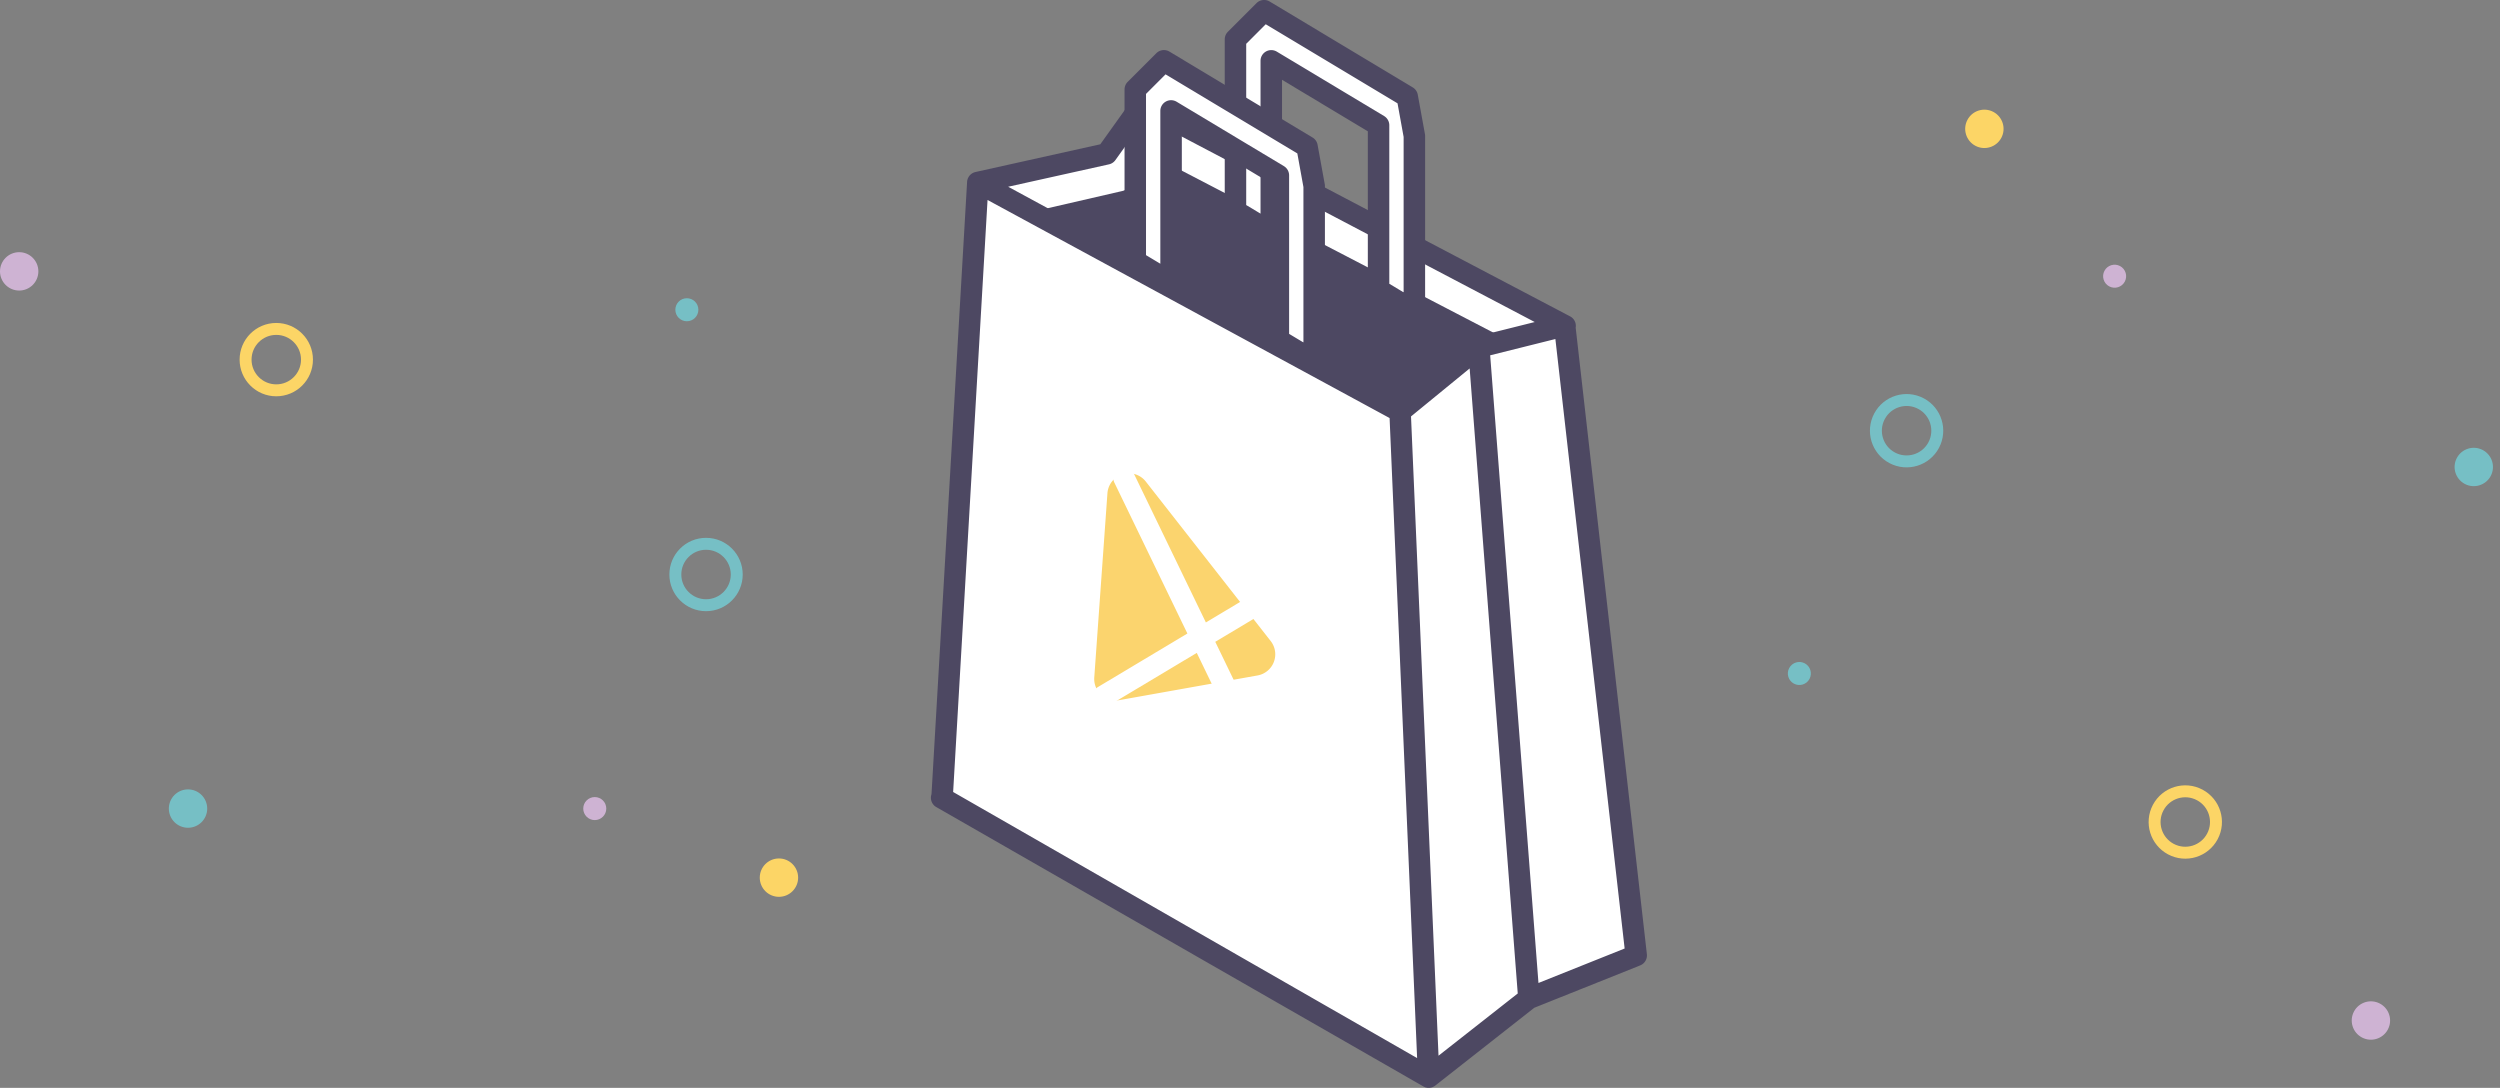 <svg xmlns="http://www.w3.org/2000/svg" viewBox="2007 2044.751 418.833 182.251"><rect x="2007" y="2044.751" width="418.833" height="182.251" fill="#808080" stroke="none"/><defs><style>.a,.e{fill:#fff;}.a,.c,.d{fill-rule:evenodd;}.b,.c{fill:#4d4862;}.d{fill:#fbd46e;}.f,.g{fill:none;stroke-width:2px;}.f{stroke:#fcd566;}.g{stroke:#76bfc5;}.h{fill:#ceb3d3;}.i{fill:#76bfc5;}.j{fill:#fcd566;}</style></defs><g transform="translate(1503 1748)"><g transform="translate(659.518 302.251)"><g transform="translate(0.482 -5.5)"><g transform="translate(0 0)"><path class="a" d="M9,28.189l21.582-3.6L35.373,15l70.741,37.169L118.1,157.681l-16.786,7.194L83.333,178.064,3,131.3Z" transform="translate(0.019 2.386)"/><path class="b" d="M84.729,176.687l-2.692,1.637-.14-3.262Zm.216,2.974a1.8,1.8,0,0,1-2.006.146L1.407,133.046l1.79-3.12,78.7,45.137L77.241,66.817a1.8,1.8,0,0,1,.658-1.469L91.088,54.557a1.8,1.8,0,0,1,.7-.353l14.388-3.6a1.8,1.8,0,0,1,2.223,1.542l11.99,105.512a1.8,1.8,0,0,1-1.119,1.873l-17.745,7.1Zm.686-1.491a1.8,1.8,0,0,1-2.692,1.637L1.407,133.046a1.8,1.8,0,1,1,1.79-3.12l80.48,46.158,1.8-1.417Zm13.878-14.526a1.8,1.8,0,0,1,.443-.256l16.711-6.684L105.06,54.595l-12.006,3L80.874,67.562l4.607,107.1ZM6.5,28.307A1.8,1.8,0,0,1,7.638,26.7a1.81,1.81,0,0,1,.336-.1L28.816,21.97,33.2,15.839a4.2,4.2,0,0,1,5.367-1.276l68.89,36.2a1.8,1.8,0,1,1-1.673,3.184l-68.89-36.2a.6.6,0,0,0-.767.182l-4.78,6.691a1.8,1.8,0,0,1-1.073.71L13.383,29.084,79.9,65.159a1.8,1.8,0,1,1-1.715,3.162L9.928,31.3,4.1,131.59a1.8,1.8,0,0,1-3.591-.209ZM102.414,164.92a1.8,1.8,0,0,1-3.586.276L90.434,56.087a1.8,1.8,0,0,1,3.586-.276Z" transform="translate(-0.482 2.203)"/><path class="c" d="M15,31.464,29.594,28.1h0a2.4,2.4,0,0,0,1.517-1.1l1.912-3.187h0a2.4,2.4,0,0,1,3.163-.894L94.134,53.046l-4.8,1.2L77.348,65.036Z" transform="translate(2.408 3.906)"/><path class="a" d="M66.98,47.562l6,2.4V23.582l-3-8.393L47.8,2,44.2,6.8,43,34.373l6,3.6V10.393L66.98,21.184Z" transform="translate(7.98 -0.201)"/><path class="b" d="M47.5,36.291v-25.6a1.8,1.8,0,0,1,2.724-1.542L68.2,19.94a1.8,1.8,0,0,1,.873,1.542V48.041l2.4,1.439V23.443L70.451,17.81,48.373,4.563,45.1,7.839V34.852Zm3.6-22.423v25.6a1.8,1.8,0,0,1-2.724,1.542l-6-3.6a1.8,1.8,0,0,1-.873-1.542V7.095a1.8,1.8,0,0,1,.527-1.272l4.8-4.8a1.8,1.8,0,0,1,2.2-.27L73,15.144a1.8,1.8,0,0,1,.844,1.22l1.2,6.595a1.8,1.8,0,0,1,.029.322V52.657A1.8,1.8,0,0,1,72.348,54.2l-6-3.6a1.8,1.8,0,0,1-.873-1.542V22.5Z" transform="translate(7.681 -0.5)"/><path class="a" d="M52.98,54.562l6,2.4V30.582l-3-8.393L33.8,9l-3.6,4.8L29,41.373l6,3.6V17.393L52.98,28.184Z" transform="translate(5.194 1.192)"/><path class="b" d="M33.5,43.291v-25.6a1.8,1.8,0,0,1,2.724-1.542L54.2,26.94a1.8,1.8,0,0,1,.873,1.542V55.041l2.4,1.439V30.443L56.451,24.81,34.373,11.563,31.1,14.839V41.852Zm3.6-22.423v25.6a1.8,1.8,0,0,1-2.724,1.542l-6-3.6a1.8,1.8,0,0,1-.873-1.542V14.095a1.8,1.8,0,0,1,.527-1.272l4.8-4.8a1.8,1.8,0,0,1,2.2-.27L59,22.144a1.8,1.8,0,0,1,.844,1.22l1.2,6.595a1.8,1.8,0,0,1,.029.322V59.657A1.8,1.8,0,0,1,58.348,61.2l-6-3.6a1.8,1.8,0,0,1-.873-1.542V29.5Z" transform="translate(4.895 0.893)"/><path class="d" d="M23.575,2.969,29.508,36.4h0a3.6,3.6,0,0,1-4.646,4.052L2.494,33.236h0A3.6,3.6,0,0,1,.55,27.9L16.986,1.687h0a3.6,3.6,0,0,1,6.589,1.282Z" transform="translate(13.743 89.115) rotate(-28)"/><path class="e" d="M38.919,93.654l-15.006,8.977a1.8,1.8,0,0,0,1.847,3.087L40.492,96.9l4.148,8.573a1.8,1.8,0,1,0,3.238-1.567l-4.287-8.86,10.422-6.235a1.8,1.8,0,0,0-1.847-3.087L42.018,91.8,29.893,66.742a1.8,1.8,0,0,0-3.238,1.567Z" transform="translate(4.007 12.48)"/></g></g></g><g transform="translate(504 339)"><circle class="f" cx="5.143" cy="5.143" r="5.143" transform="translate(41.143 12.857)"/><circle class="g" cx="5.143" cy="5.143" r="5.143" transform="translate(113.143 48.857)"/><circle class="h" cx="3.214" cy="3.214" r="3.214"/><circle class="i" cx="3.214" cy="3.214" r="3.214" transform="translate(28.286 90)"/><circle class="j" cx="3.214" cy="3.214" r="3.214" transform="translate(127.286 101.571)"/><circle class="i" cx="1.929" cy="1.929" r="1.929" transform="translate(113.143 7.714)"/><circle class="h" cx="1.929" cy="1.929" r="1.929" transform="translate(97.714 91.286)"/></g><g transform="matrix(-0.883, -0.469, 0.469, -0.883, 902.537, 472.067)"><circle class="f" cx="5.143" cy="5.143" r="5.143" transform="translate(41.143 12.857)"/><circle class="g" cx="5.143" cy="5.143" r="5.143" transform="translate(113.143 48.857)"/><circle class="h" cx="3.214" cy="3.214" r="3.214"/><circle class="i" cx="3.214" cy="3.214" r="3.214" transform="translate(28.286 90)"/><circle class="j" cx="3.214" cy="3.214" r="3.214" transform="translate(127.286 101.571)"/><circle class="i" cx="1.929" cy="1.929" r="1.929" transform="translate(113.143 7.714)"/><circle class="h" cx="1.929" cy="1.929" r="1.929" transform="translate(97.714 91.286)"/></g></g></svg>